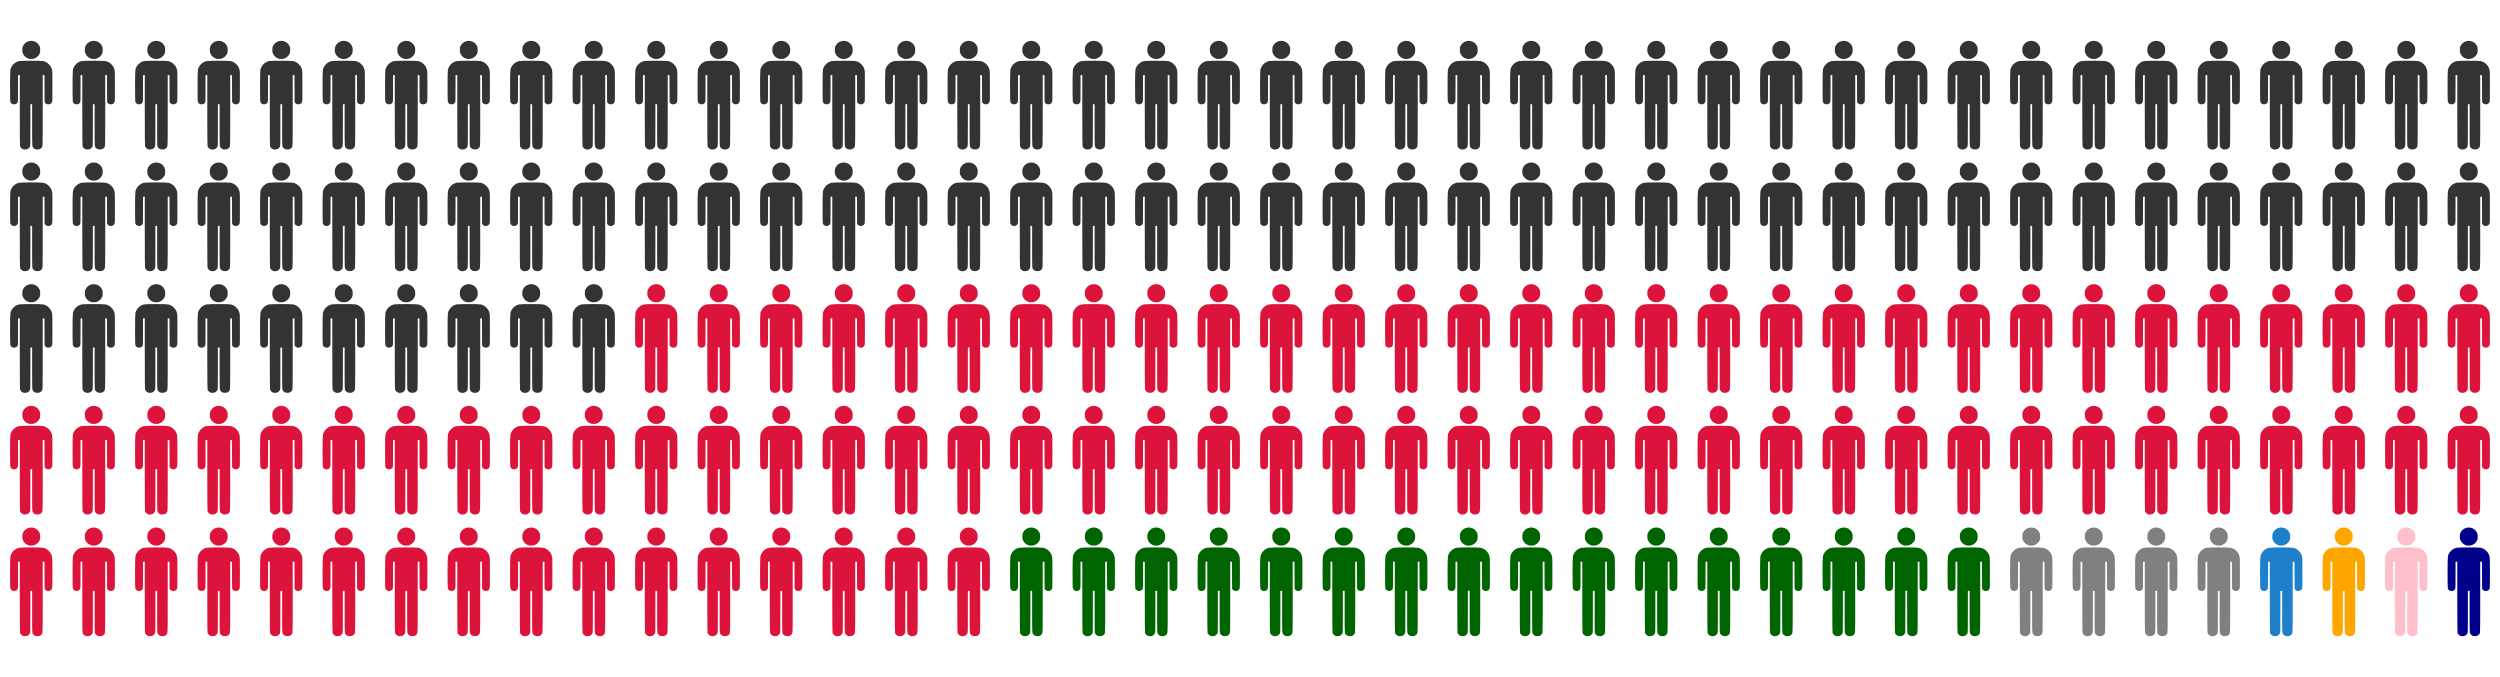 <svg width="750px" height="203px" id="mainchart" xmlns="http://www.w3.org/2000/svg" xmlns:xlink="http://www.w3.org/1999/xlink"><defs><path d="M123.075,986.988C107.256,981.798,94.727,970.122,91.149,957.236C89.723,952.101,89.043,847.057,89.036,630.577C89.036,630.577,89.025,311.487,89.025,311.487C89.025,311.487,81.01,311.487,81.01,311.487C81.01,311.487,72.995,311.487,72.995,311.487C72.995,311.487,72.995,431.938,72.995,431.938C72.995,550.017,72.913,552.531,68.852,559.674C63.591,568.925,57.683,573.26,46.121,576.352C29.028,580.924,10.333,572.194,3.62,556.505C-0.699,546.41,-0.418,277.166,3.93,260.476C13.729,222.854,45.462,192.033,82.473,184.19C101.969,180.059,282.223,180.008,301.662,184.128C321.462,188.325,338.469,197.818,353.517,213.074C368.995,228.766,376.22,241.495,381.61,262.567C385.366,277.255,385.573,285.121,385.573,413.059C385.573,530.009,385.161,549.039,382.491,555.429C378.34,565.365,374.068,569.834,364.534,574.212C348.714,581.476,328.607,576.803,319.253,563.687C319.253,563.687,314.442,556.941,314.442,556.941C314.442,556.941,313.896,434.214,313.896,434.214C313.896,434.214,313.35,311.487,313.35,311.487C313.35,311.487,305.38,311.487,305.38,311.487C305.38,311.487,297.41,311.487,297.41,311.487C297.41,311.487,297.41,632.144,297.41,632.144C297.41,983.645,298.205,960.306,285.783,973.395C275.969,983.734,265.962,987.645,249.321,987.645C232.68,987.645,222.673,983.734,212.86,973.395C200.679,960.56,201.232,970.508,201.232,764.389C201.232,764.389,201.232,575.976,201.232,575.976C201.232,575.976,193.217,575.976,193.217,575.976C193.217,575.976,185.203,575.976,185.203,575.976C185.203,575.976,185.203,764.389,185.203,764.389C185.203,917.933,184.703,953.995,182.501,959.25C178.464,968.883,169.682,978.38,160.464,983.083C151.579,987.615,131.408,989.722,123.075,986.988C123.075,986.988,123.075,986.988,123.075,986.988M168.145,161.726C143.923,153.075,128.952,139.739,118.355,117.375C112.49,104.996,112.067,102.618,112.067,82.02C112.067,61.179,112.431,59.198,118.547,46.776C149.09,-15.267,237.27,-15.419,267.762,46.519C274.075,59.343,274.368,60.96,274.368,83.022C274.368,104.24,273.915,107.029,268.767,117.513C260.119,135.123,247.346,147.964,229.899,156.586C216.353,163.281,212.913,164.115,196.494,164.682C182.716,165.158,175.706,164.427,168.145,161.726C168.145,161.726,168.145,161.726,168.145,161.726" id="shapetoiletman0" stroke-width="0" stroke="white"></path></defs><g transform="translate(0,0)"><use xlink:href="#shapetoiletman0" id="i0_0" class="shapesshapetoiletman0 datagroupsans" fill="#333333" transform="translate(3,12.25) scale(0.033)"></use><use xlink:href="#shapetoiletman0" id="i0_1" class="shapesshapetoiletman0 datagroupsans" fill="#333333" transform="translate(21.75,12.25) scale(0.033)"></use><use xlink:href="#shapetoiletman0" id="i0_2" class="shapesshapetoiletman0 datagroupsans" fill="#333333" transform="translate(40.5,12.25) scale(0.033)"></use><use xlink:href="#shapetoiletman0" id="i0_3" class="shapesshapetoiletman0 datagroupsans" fill="#333333" transform="translate(59.25,12.25) scale(0.033)"></use><use xlink:href="#shapetoiletman0" id="i0_4" class="shapesshapetoiletman0 datagroupsans" fill="#333333" transform="translate(78,12.25) scale(0.033)"></use><use xlink:href="#shapetoiletman0" id="i0_5" class="shapesshapetoiletman0 datagroupsans" fill="#333333" transform="translate(96.75,12.25) scale(0.033)"></use><use xlink:href="#shapetoiletman0" id="i0_6" class="shapesshapetoiletman0 datagroupsans" fill="#333333" transform="translate(115.5,12.25) scale(0.033)"></use><use xlink:href="#shapetoiletman0" id="i0_7" class="shapesshapetoiletman0 datagroupsans" fill="#333333" transform="translate(134.25,12.25) scale(0.033)"></use><use xlink:href="#shapetoiletman0" id="i0_8" class="shapesshapetoiletman0 datagroupsans" fill="#333333" transform="translate(153,12.25) scale(0.033)"></use><use xlink:href="#shapetoiletman0" id="i0_9" class="shapesshapetoiletman0 datagroupsans" fill="#333333" transform="translate(171.75,12.25) scale(0.033)"></use><use xlink:href="#shapetoiletman0" id="i0_10" class="shapesshapetoiletman0 datagroupsans" fill="#333333" transform="translate(190.5,12.25) scale(0.033)"></use><use xlink:href="#shapetoiletman0" id="i0_11" class="shapesshapetoiletman0 datagroupsans" fill="#333333" transform="translate(209.25,12.25) scale(0.033)"></use><use xlink:href="#shapetoiletman0" id="i0_12" class="shapesshapetoiletman0 datagroupsans" fill="#333333" transform="translate(228,12.25) scale(0.033)"></use><use xlink:href="#shapetoiletman0" id="i0_13" class="shapesshapetoiletman0 datagroupsans" fill="#333333" transform="translate(246.75,12.25) scale(0.033)"></use><use xlink:href="#shapetoiletman0" id="i0_14" class="shapesshapetoiletman0 datagroupsans" fill="#333333" transform="translate(265.5,12.25) scale(0.033)"></use><use xlink:href="#shapetoiletman0" id="i0_15" class="shapesshapetoiletman0 datagroupsans" fill="#333333" transform="translate(284.25,12.25) scale(0.033)"></use><use xlink:href="#shapetoiletman0" id="i0_16" class="shapesshapetoiletman0 datagroupsans" fill="#333333" transform="translate(303,12.25) scale(0.033)"></use><use xlink:href="#shapetoiletman0" id="i0_17" class="shapesshapetoiletman0 datagroupsans" fill="#333333" transform="translate(321.75,12.25) scale(0.033)"></use><use xlink:href="#shapetoiletman0" id="i0_18" class="shapesshapetoiletman0 datagroupsans" fill="#333333" transform="translate(340.5,12.25) scale(0.033)"></use><use xlink:href="#shapetoiletman0" id="i0_19" class="shapesshapetoiletman0 datagroupsans" fill="#333333" transform="translate(359.25,12.25) scale(0.033)"></use><use xlink:href="#shapetoiletman0" id="i0_20" class="shapesshapetoiletman0 datagroupsans" fill="#333333" transform="translate(378,12.25) scale(0.033)"></use><use xlink:href="#shapetoiletman0" id="i0_21" class="shapesshapetoiletman0 datagroupsans" fill="#333333" transform="translate(396.75,12.25)scale(0.033,0.033)"></use><use xlink:href="#shapetoiletman0" id="i0_22" class="shapesshapetoiletman0 datagroupsans" fill="#333333" transform="translate(415.5,12.25)scale(0.033,0.033)"></use><use xlink:href="#shapetoiletman0" id="i0_23" class="shapesshapetoiletman0 datagroupsans" fill="#333333" transform="translate(434.25,12.25)scale(0.033,0.033)"></use><use xlink:href="#shapetoiletman0" id="i0_24" class="shapesshapetoiletman0 datagroupsans" fill="#333333" transform="translate(453,12.25) scale(0.033)"></use><use xlink:href="#shapetoiletman0" id="i0_25" class="shapesshapetoiletman0 datagroupsans" fill="#333333" transform="translate(471.75,12.25) scale(0.033)"></use><use xlink:href="#shapetoiletman0" id="i0_26" class="shapesshapetoiletman0 datagroupsans" fill="#333333" transform="translate(490.5,12.25) scale(0.033)"></use><use xlink:href="#shapetoiletman0" id="i0_27" class="shapesshapetoiletman0 datagroupsans" fill="#333333" transform="translate(509.25,12.25) scale(0.033)"></use><use xlink:href="#shapetoiletman0" id="i0_28" class="shapesshapetoiletman0 datagroupsans" fill="#333333" transform="translate(528,12.25) scale(0.033)"></use><use xlink:href="#shapetoiletman0" id="i0_29" class="shapesshapetoiletman0 datagroupsans" fill="#333333" transform="translate(546.75,12.25) scale(0.033)"></use><use xlink:href="#shapetoiletman0" id="i0_30" class="shapesshapetoiletman0 datagroupsans" fill="#333333" transform="translate(565.5,12.25)scale(0.033,0.033)"></use><use xlink:href="#shapetoiletman0" id="i0_31" class="shapesshapetoiletman0 datagroupsans" fill="#333333" transform="translate(584.25,12.25) scale(0.033)"></use><use xlink:href="#shapetoiletman0" id="i0_32" class="shapesshapetoiletman0 datagroupsans" fill="#333333" transform="translate(603,12.25) scale(0.033)"></use><use xlink:href="#shapetoiletman0" id="i0_33" class="shapesshapetoiletman0 datagroupsans" fill="#333333" transform="translate(621.75,12.25) scale(0.033)"></use><use xlink:href="#shapetoiletman0" id="i0_34" class="shapesshapetoiletman0 datagroupsans" fill="#333333" transform="translate(640.5,12.25) scale(0.033)"></use><use xlink:href="#shapetoiletman0" id="i0_35" class="shapesshapetoiletman0 datagroupsans" fill="#333333" transform="translate(659.25,12.25) scale(0.033)"></use><use xlink:href="#shapetoiletman0" id="i0_36" class="shapesshapetoiletman0 datagroupsans" fill="#333333" transform="translate(678,12.25) scale(0.033)"></use><use xlink:href="#shapetoiletman0" id="i0_37" class="shapesshapetoiletman0 datagroupsans" fill="#333333" transform="translate(696.75,12.25) scale(0.033)"></use><use xlink:href="#shapetoiletman0" id="i0_38" class="shapesshapetoiletman0 datagroupsans" fill="#333333" transform="translate(715.5,12.25) scale(0.033)"></use><use xlink:href="#shapetoiletman0" id="i0_39" class="shapesshapetoiletman0 datagroupsans" fill="#333333" transform="translate(734.25,12.25) scale(0.033)"></use><use xlink:href="#shapetoiletman0" id="i1_0" class="shapesshapetoiletman0 datagroupsans" fill="#333333" transform="translate(3,48.75) scale(0.033)"></use><use xlink:href="#shapetoiletman0" id="i1_1" class="shapesshapetoiletman0 datagroupsans" fill="#333333" transform="translate(21.75,48.75) scale(0.033)"></use><use xlink:href="#shapetoiletman0" id="i1_2" class="shapesshapetoiletman0 datagroupsans" fill="#333333" transform="translate(40.5,48.75) scale(0.033)"></use><use xlink:href="#shapetoiletman0" id="i1_3" class="shapesshapetoiletman0 datagroupsans" fill="#333333" transform="translate(59.25,48.75) scale(0.033)"></use><use xlink:href="#shapetoiletman0" id="i1_4" class="shapesshapetoiletman0 datagroupsans" fill="#333333" transform="translate(78,48.75) scale(0.033)"></use><use xlink:href="#shapetoiletman0" id="i1_5" class="shapesshapetoiletman0 datagroupsans" fill="#333333" transform="translate(96.75,48.75) scale(0.033)"></use><use xlink:href="#shapetoiletman0" id="i1_6" class="shapesshapetoiletman0 datagroupsans" fill="#333333" transform="translate(115.5,48.75) scale(0.033)"></use><use xlink:href="#shapetoiletman0" id="i1_7" class="shapesshapetoiletman0 datagroupsans" fill="#333333" transform="translate(134.25,48.75) scale(0.033)"></use><use xlink:href="#shapetoiletman0" id="i1_8" class="shapesshapetoiletman0 datagroupsans" fill="#333333" transform="translate(153,48.75) scale(0.033)"></use><use xlink:href="#shapetoiletman0" id="i1_9" class="shapesshapetoiletman0 datagroupsans" fill="#333333" transform="translate(171.75,48.75) scale(0.033)"></use><use xlink:href="#shapetoiletman0" id="i1_10" class="shapesshapetoiletman0 datagroupsans" fill="#333333" transform="translate(190.5,48.75) scale(0.033)"></use><use xlink:href="#shapetoiletman0" id="i1_11" class="shapesshapetoiletman0 datagroupsans" fill="#333333" transform="translate(209.25,48.75) scale(0.033)"></use><use xlink:href="#shapetoiletman0" id="i1_12" class="shapesshapetoiletman0 datagroupsans" fill="#333333" transform="translate(228,48.75) scale(0.033)"></use><use xlink:href="#shapetoiletman0" id="i1_13" class="shapesshapetoiletman0 datagroupsans" fill="#333333" transform="translate(246.75,48.75) scale(0.033)"></use><use xlink:href="#shapetoiletman0" id="i1_14" class="shapesshapetoiletman0 datagroupsans" fill="#333333" transform="translate(265.5,48.75) scale(0.033)"></use><use xlink:href="#shapetoiletman0" id="i1_15" class="shapesshapetoiletman0 datagroupsans" fill="#333333" transform="translate(284.25,48.75) scale(0.033)"></use><use xlink:href="#shapetoiletman0" id="i1_16" class="shapesshapetoiletman0 datagroupsans" fill="#333333" transform="translate(303,48.75) scale(0.033)"></use><use xlink:href="#shapetoiletman0" id="i1_17" class="shapesshapetoiletman0 datagroupsans" fill="#333333" transform="translate(321.75,48.75) scale(0.033)"></use><use xlink:href="#shapetoiletman0" id="i1_18" class="shapesshapetoiletman0 datagroupsans" fill="#333333" transform="translate(340.5,48.75) scale(0.033)"></use><use xlink:href="#shapetoiletman0" id="i1_19" class="shapesshapetoiletman0 datagroupsans" fill="#333333" transform="translate(359.25,48.75) scale(0.033)"></use><use xlink:href="#shapetoiletman0" id="i1_20" class="shapesshapetoiletman0 datagroupsans" fill="#333333" transform="translate(378,48.75) scale(0.033)"></use><use xlink:href="#shapetoiletman0" id="i1_21" class="shapesshapetoiletman0 datagroupsans" fill="#333333" transform="translate(396.75,48.75)scale(0.033,0.033)"></use><use xlink:href="#shapetoiletman0" id="i1_22" class="shapesshapetoiletman0 datagroupsans" fill="#333333" transform="translate(415.5,48.75)scale(0.033,0.033)"></use><use xlink:href="#shapetoiletman0" id="i1_23" class="shapesshapetoiletman0 datagroupsans" fill="#333333" transform="translate(434.25,48.75) scale(0.033)"></use><use xlink:href="#shapetoiletman0" id="i1_24" class="shapesshapetoiletman0 datagroupsans" fill="#333333" transform="translate(453,48.75)scale(0.033,0.033)"></use><use xlink:href="#shapetoiletman0" id="i1_25" class="shapesshapetoiletman0 datagroupsans" fill="#333333" transform="translate(471.75,48.75) scale(0.033)"></use><use xlink:href="#shapetoiletman0" id="i1_26" class="shapesshapetoiletman0 datagroupsans" fill="#333333" transform="translate(490.5,48.75) scale(0.033)"></use><use xlink:href="#shapetoiletman0" id="i1_27" class="shapesshapetoiletman0 datagroupsans" fill="#333333" transform="translate(509.25,48.75) scale(0.033)"></use><use xlink:href="#shapetoiletman0" id="i1_28" class="shapesshapetoiletman0 datagroupsans" fill="#333333" transform="translate(528,48.75)scale(0.033,0.033)"></use><use xlink:href="#shapetoiletman0" id="i1_29" class="shapesshapetoiletman0 datagroupsans" fill="#333333" transform="translate(546.75,48.75) scale(0.033)"></use><use xlink:href="#shapetoiletman0" id="i1_30" class="shapesshapetoiletman0 datagroupsans" fill="#333333" transform="translate(565.5,48.75) scale(0.033)"></use><use xlink:href="#shapetoiletman0" id="i1_31" class="shapesshapetoiletman0 datagroupsans" fill="#333333" transform="translate(584.25,48.75) scale(0.033)"></use><use xlink:href="#shapetoiletman0" id="i1_32" class="shapesshapetoiletman0 datagroupsans" fill="#333333" transform="translate(603,48.75) scale(0.033)"></use><use xlink:href="#shapetoiletman0" id="i1_33" class="shapesshapetoiletman0 datagroupsans" fill="#333333" transform="translate(621.75,48.75) scale(0.033)"></use><use xlink:href="#shapetoiletman0" id="i1_34" class="shapesshapetoiletman0 datagroupsans" fill="#333333" transform="translate(640.5,48.75) scale(0.033)"></use><use xlink:href="#shapetoiletman0" id="i1_35" class="shapesshapetoiletman0 datagroupsans" fill="#333333" transform="translate(659.25,48.75) scale(0.033)"></use><use xlink:href="#shapetoiletman0" id="i1_36" class="shapesshapetoiletman0 datagroupsans" fill="#333333" transform="translate(678,48.75) scale(0.033)"></use><use xlink:href="#shapetoiletman0" id="i1_37" class="shapesshapetoiletman0 datagroupsans" fill="#333333" transform="translate(696.75,48.75) scale(0.033)"></use><use xlink:href="#shapetoiletman0" id="i1_38" class="shapesshapetoiletman0 datagroupsans" fill="#333333" transform="translate(715.5,48.75) scale(0.033)"></use><use xlink:href="#shapetoiletman0" id="i1_39" class="shapesshapetoiletman0 datagroupsans" fill="#333333" transform="translate(734.25,48.75) scale(0.033)"></use><use xlink:href="#shapetoiletman0" id="i2_0" class="shapesshapetoiletman0 datagroupsans" fill="#333333" transform="translate(3,85.25) scale(0.033)"></use><use xlink:href="#shapetoiletman0" id="i2_1" class="shapesshapetoiletman0 datagroupsans" fill="#333333" transform="translate(21.75,85.25) scale(0.033)"></use><use xlink:href="#shapetoiletman0" id="i2_2" class="shapesshapetoiletman0 datagroupsans" fill="#333333" transform="translate(40.5,85.25) scale(0.033)"></use><use xlink:href="#shapetoiletman0" id="i2_3" class="shapesshapetoiletman0 datagroupsans" fill="#333333" transform="translate(59.25,85.25) scale(0.033)"></use><use xlink:href="#shapetoiletman0" id="i2_4" class="shapesshapetoiletman0 datagroupsans" fill="#333333" transform="translate(78,85.25) scale(0.033)"></use><use xlink:href="#shapetoiletman0" id="i2_5" class="shapesshapetoiletman0 datagroupsans" fill="#333333" transform="translate(96.75,85.25) scale(0.033)"></use><use xlink:href="#shapetoiletman0" id="i2_6" class="shapesshapetoiletman0 datagroupsans" fill="#333333" transform="translate(115.5,85.25) scale(0.033)"></use><use xlink:href="#shapetoiletman0" id="i2_7" class="shapesshapetoiletman0 datagroupsans" fill="#333333" transform="translate(134.25,85.25) scale(0.033)"></use><use xlink:href="#shapetoiletman0" id="i2_8" class="shapesshapetoiletman0 datagroupsans" fill="#333333" transform="translate(153,85.25) scale(0.033)"></use><use xlink:href="#shapetoiletman0" id="i2_9" class="shapesshapetoiletman0 datagroupsans" fill="#333333" transform="translate(171.75,85.25) scale(0.033)"></use><use xlink:href="#shapetoiletman0" id="i2_10" class="shapesshapetoiletman0 datagroupcatholiques" fill="#dc143c" transform="translate(190.5,85.25) scale(0.033)"></use><use xlink:href="#shapetoiletman0" id="i2_11" class="shapesshapetoiletman0 datagroupcatholiques" fill="#dc143c" transform="translate(209.25,85.25) scale(0.033)"></use><use xlink:href="#shapetoiletman0" id="i2_12" class="shapesshapetoiletman0 datagroupcatholiques" fill="#dc143c" transform="translate(228,85.25) scale(0.033)"></use><use xlink:href="#shapetoiletman0" id="i2_13" class="shapesshapetoiletman0 datagroupcatholiques" fill="#dc143c" transform="translate(246.75,85.25) scale(0.033)"></use><use xlink:href="#shapetoiletman0" id="i2_14" class="shapesshapetoiletman0 datagroupcatholiques" fill="#dc143c" transform="translate(265.5,85.25) scale(0.033)"></use><use xlink:href="#shapetoiletman0" id="i2_15" class="shapesshapetoiletman0 datagroupcatholiques" fill="#dc143c" transform="translate(284.25,85.25) scale(0.033)"></use><use xlink:href="#shapetoiletman0" id="i2_16" class="shapesshapetoiletman0 datagroupcatholiques" fill="#dc143c" transform="translate(303,85.25) scale(0.033)"></use><use xlink:href="#shapetoiletman0" id="i2_17" class="shapesshapetoiletman0 datagroupcatholiques" fill="#dc143c" transform="translate(321.75,85.25) scale(0.033)"></use><use xlink:href="#shapetoiletman0" id="i2_18" class="shapesshapetoiletman0 datagroupcatholiques" fill="#dc143c" transform="translate(340.5,85.25) scale(0.033)"></use><use xlink:href="#shapetoiletman0" id="i2_19" class="shapesshapetoiletman0 datagroupcatholiques" fill="#dc143c" transform="translate(359.25,85.25) scale(0.033)"></use><use xlink:href="#shapetoiletman0" id="i2_20" class="shapesshapetoiletman0 datagroupcatholiques" fill="#dc143c" transform="translate(378,85.25) scale(0.033)"></use><use xlink:href="#shapetoiletman0" id="i2_21" class="shapesshapetoiletman0 datagroupcatholiques" fill="#dc143c" transform="translate(396.75,85.25) scale(0.033)"></use><use xlink:href="#shapetoiletman0" id="i2_22" class="shapesshapetoiletman0 datagroupcatholiques" fill="#dc143c" transform="translate(415.5,85.25) scale(0.033)"></use><use xlink:href="#shapetoiletman0" id="i2_23" class="shapesshapetoiletman0 datagroupcatholiques" fill="#dc143c" transform="translate(434.25,85.25) scale(0.033)"></use><use xlink:href="#shapetoiletman0" id="i2_24" class="shapesshapetoiletman0 datagroupcatholiques" fill="#dc143c" transform="translate(453,85.25) scale(0.033)"></use><use xlink:href="#shapetoiletman0" id="i2_25" class="shapesshapetoiletman0 datagroupcatholiques" fill="#dc143c" transform="translate(471.75,85.25) scale(0.033)"></use><use xlink:href="#shapetoiletman0" id="i2_26" class="shapesshapetoiletman0 datagroupcatholiques" fill="#dc143c" transform="translate(490.5,85.25)scale(0.033,0.033)"></use><use xlink:href="#shapetoiletman0" id="i2_27" class="shapesshapetoiletman0 datagroupcatholiques" fill="#dc143c" transform="translate(509.25,85.25) scale(0.033)"></use><use xlink:href="#shapetoiletman0" id="i2_28" class="shapesshapetoiletman0 datagroupcatholiques" fill="#dc143c" transform="translate(528,85.25) scale(0.033)"></use><use xlink:href="#shapetoiletman0" id="i2_29" class="shapesshapetoiletman0 datagroupcatholiques" fill="#dc143c" transform="translate(546.75,85.25) scale(0.033)"></use><use xlink:href="#shapetoiletman0" id="i2_30" class="shapesshapetoiletman0 datagroupcatholiques" fill="#dc143c" transform="translate(565.5,85.25) scale(0.033)"></use><use xlink:href="#shapetoiletman0" id="i2_31" class="shapesshapetoiletman0 datagroupcatholiques" fill="#dc143c" transform="translate(584.25,85.25) scale(0.033)"></use><use xlink:href="#shapetoiletman0" id="i2_32" class="shapesshapetoiletman0 datagroupcatholiques" fill="#dc143c" transform="translate(603,85.25) scale(0.033)"></use><use xlink:href="#shapetoiletman0" id="i2_33" class="shapesshapetoiletman0 datagroupcatholiques" fill="#dc143c" transform="translate(621.75,85.25) scale(0.033)"></use><use xlink:href="#shapetoiletman0" id="i2_34" class="shapesshapetoiletman0 datagroupcatholiques" fill="#dc143c" transform="translate(640.5,85.25) scale(0.033)"></use><use xlink:href="#shapetoiletman0" id="i2_35" class="shapesshapetoiletman0 datagroupcatholiques" fill="#dc143c" transform="translate(659.25,85.25) scale(0.033)"></use><use xlink:href="#shapetoiletman0" id="i2_36" class="shapesshapetoiletman0 datagroupcatholiques" fill="#dc143c" transform="translate(678,85.25) scale(0.033)"></use><use xlink:href="#shapetoiletman0" id="i2_37" class="shapesshapetoiletman0 datagroupcatholiques" fill="#dc143c" transform="translate(696.75,85.25) scale(0.033)"></use><use xlink:href="#shapetoiletman0" id="i2_38" class="shapesshapetoiletman0 datagroupcatholiques" fill="#dc143c" transform="translate(715.5,85.25) scale(0.033)"></use><use xlink:href="#shapetoiletman0" id="i2_39" class="shapesshapetoiletman0 datagroupcatholiques" fill="#dc143c" transform="translate(734.25,85.25) scale(0.033)"></use><use xlink:href="#shapetoiletman0" id="i3_0" class="shapesshapetoiletman0 datagroupcatholiques" fill="#dc143c" transform="translate(3,121.75) scale(0.033)"></use><use xlink:href="#shapetoiletman0" id="i3_1" class="shapesshapetoiletman0 datagroupcatholiques" fill="#dc143c" transform="translate(21.75,121.75) scale(0.033)"></use><use xlink:href="#shapetoiletman0" id="i3_2" class="shapesshapetoiletman0 datagroupcatholiques" fill="#dc143c" transform="translate(40.5,121.75) scale(0.033)"></use><use xlink:href="#shapetoiletman0" id="i3_3" class="shapesshapetoiletman0 datagroupcatholiques" fill="#dc143c" transform="translate(59.25,121.75) scale(0.033)"></use><use xlink:href="#shapetoiletman0" id="i3_4" class="shapesshapetoiletman0 datagroupcatholiques" fill="#dc143c" transform="translate(78,121.75) scale(0.033)"></use><use xlink:href="#shapetoiletman0" id="i3_5" class="shapesshapetoiletman0 datagroupcatholiques" fill="#dc143c" transform="translate(96.75,121.75) scale(0.033)"></use><use xlink:href="#shapetoiletman0" id="i3_6" class="shapesshapetoiletman0 datagroupcatholiques" fill="#dc143c" transform="translate(115.5,121.75) scale(0.033)"></use><use xlink:href="#shapetoiletman0" id="i3_7" class="shapesshapetoiletman0 datagroupcatholiques" fill="#dc143c" transform="translate(134.25,121.75) scale(0.033)"></use><use xlink:href="#shapetoiletman0" id="i3_8" class="shapesshapetoiletman0 datagroupcatholiques" fill="#dc143c" transform="translate(153,121.75) scale(0.033)"></use><use xlink:href="#shapetoiletman0" id="i3_9" class="shapesshapetoiletman0 datagroupcatholiques" fill="#dc143c" transform="translate(171.75,121.75) scale(0.033)"></use><use xlink:href="#shapetoiletman0" id="i3_10" class="shapesshapetoiletman0 datagroupcatholiques" fill="#dc143c" transform="translate(190.5,121.75) scale(0.033)"></use><use xlink:href="#shapetoiletman0" id="i3_11" class="shapesshapetoiletman0 datagroupcatholiques" fill="#dc143c" transform="translate(209.25,121.75) scale(0.033)"></use><use xlink:href="#shapetoiletman0" id="i3_12" class="shapesshapetoiletman0 datagroupcatholiques" fill="#dc143c" transform="translate(228,121.75) scale(0.033)"></use><use xlink:href="#shapetoiletman0" id="i3_13" class="shapesshapetoiletman0 datagroupcatholiques" fill="#dc143c" transform="translate(246.75,121.75) scale(0.033)"></use><use xlink:href="#shapetoiletman0" id="i3_14" class="shapesshapetoiletman0 datagroupcatholiques" fill="#dc143c" transform="translate(265.5,121.75) scale(0.033)"></use><use xlink:href="#shapetoiletman0" id="i3_15" class="shapesshapetoiletman0 datagroupcatholiques" fill="#dc143c" transform="translate(284.25,121.75) scale(0.033)"></use><use xlink:href="#shapetoiletman0" id="i3_16" class="shapesshapetoiletman0 datagroupcatholiques" fill="#dc143c" transform="translate(303,121.75) scale(0.033)"></use><use xlink:href="#shapetoiletman0" id="i3_17" class="shapesshapetoiletman0 datagroupcatholiques" fill="#dc143c" transform="translate(321.75,121.75) scale(0.033)"></use><use xlink:href="#shapetoiletman0" id="i3_18" class="shapesshapetoiletman0 datagroupcatholiques" fill="#dc143c" transform="translate(340.5,121.75) scale(0.033)"></use><use xlink:href="#shapetoiletman0" id="i3_19" class="shapesshapetoiletman0 datagroupcatholiques" fill="#dc143c" transform="translate(359.25,121.75) scale(0.033)"></use><use xlink:href="#shapetoiletman0" id="i3_20" class="shapesshapetoiletman0 datagroupcatholiques" fill="#dc143c" transform="translate(378,121.75)scale(0.033,0.033)"></use><use xlink:href="#shapetoiletman0" id="i3_21" class="shapesshapetoiletman0 datagroupcatholiques" fill="#dc143c" transform="translate(396.75,121.75) scale(0.033)"></use><use xlink:href="#shapetoiletman0" id="i3_22" class="shapesshapetoiletman0 datagroupcatholiques" fill="#dc143c" transform="translate(415.5,121.75) scale(0.033)"></use><use xlink:href="#shapetoiletman0" id="i3_23" class="shapesshapetoiletman0 datagroupcatholiques" fill="#dc143c" transform="translate(434.25,121.75) scale(0.033)"></use><use xlink:href="#shapetoiletman0" id="i3_24" class="shapesshapetoiletman0 datagroupcatholiques" fill="#dc143c" transform="translate(453,121.75)scale(0.033,0.033)"></use><use xlink:href="#shapetoiletman0" id="i3_25" class="shapesshapetoiletman0 datagroupcatholiques" fill="#dc143c" transform="translate(471.75,121.75) scale(0.033)"></use><use xlink:href="#shapetoiletman0" id="i3_26" class="shapesshapetoiletman0 datagroupcatholiques" fill="#dc143c" transform="translate(490.5,121.75) scale(0.033)"></use><use xlink:href="#shapetoiletman0" id="i3_27" class="shapesshapetoiletman0 datagroupcatholiques" fill="#dc143c" transform="translate(509.25,121.75) scale(0.033)"></use><use xlink:href="#shapetoiletman0" id="i3_28" class="shapesshapetoiletman0 datagroupcatholiques" fill="#dc143c" transform="translate(528,121.75) scale(0.033)"></use><use xlink:href="#shapetoiletman0" id="i3_29" class="shapesshapetoiletman0 datagroupcatholiques" fill="#dc143c" transform="translate(546.75,121.75) scale(0.033)"></use><use xlink:href="#shapetoiletman0" id="i3_30" class="shapesshapetoiletman0 datagroupcatholiques" fill="#dc143c" transform="translate(565.5,121.75) scale(0.033)"></use><use xlink:href="#shapetoiletman0" id="i3_31" class="shapesshapetoiletman0 datagroupcatholiques" fill="#dc143c" transform="translate(584.25,121.75) scale(0.033)"></use><use xlink:href="#shapetoiletman0" id="i3_32" class="shapesshapetoiletman0 datagroupcatholiques" fill="#dc143c" transform="translate(603,121.75) scale(0.033)"></use><use xlink:href="#shapetoiletman0" id="i3_33" class="shapesshapetoiletman0 datagroupcatholiques" fill="#dc143c" transform="translate(621.75,121.75) scale(0.033)"></use><use xlink:href="#shapetoiletman0" id="i3_34" class="shapesshapetoiletman0 datagroupcatholiques" fill="#dc143c" transform="translate(640.5,121.75) scale(0.033)"></use><use xlink:href="#shapetoiletman0" id="i3_35" class="shapesshapetoiletman0 datagroupcatholiques" fill="#dc143c" transform="translate(659.25,121.75) scale(0.033)"></use><use xlink:href="#shapetoiletman0" id="i3_36" class="shapesshapetoiletman0 datagroupcatholiques" fill="#dc143c" transform="translate(678,121.75) scale(0.033)"></use><use xlink:href="#shapetoiletman0" id="i3_37" class="shapesshapetoiletman0 datagroupcatholiques" fill="#dc143c" transform="translate(696.75,121.75) scale(0.033)"></use><use xlink:href="#shapetoiletman0" id="i3_38" class="shapesshapetoiletman0 datagroupcatholiques" fill="#dc143c" transform="translate(715.5,121.75) scale(0.033)"></use><use xlink:href="#shapetoiletman0" id="i3_39" class="shapesshapetoiletman0 datagroupcatholiques" fill="#dc143c" transform="translate(734.25,121.75) scale(0.033)"></use><use xlink:href="#shapetoiletman0" id="i4_0" class="shapesshapetoiletman0 datagroupcatholiques" fill="#dc143c" transform="translate(3,158.25) scale(0.033)"></use><use xlink:href="#shapetoiletman0" id="i4_1" class="shapesshapetoiletman0 datagroupcatholiques" fill="#dc143c" transform="translate(21.75,158.25) scale(0.033)"></use><use xlink:href="#shapetoiletman0" id="i4_2" class="shapesshapetoiletman0 datagroupcatholiques" fill="#dc143c" transform="translate(40.5,158.25) scale(0.033)"></use><use xlink:href="#shapetoiletman0" id="i4_3" class="shapesshapetoiletman0 datagroupcatholiques" fill="#dc143c" transform="translate(59.25,158.25) scale(0.033)"></use><use xlink:href="#shapetoiletman0" id="i4_4" class="shapesshapetoiletman0 datagroupcatholiques" fill="#dc143c" transform="translate(78,158.25) scale(0.033)"></use><use xlink:href="#shapetoiletman0" id="i4_5" class="shapesshapetoiletman0 datagroupcatholiques" fill="#dc143c" transform="translate(96.75,158.25) scale(0.033)"></use><use xlink:href="#shapetoiletman0" id="i4_6" class="shapesshapetoiletman0 datagroupcatholiques" fill="#dc143c" transform="translate(115.5,158.25) scale(0.033)"></use><use xlink:href="#shapetoiletman0" id="i4_7" class="shapesshapetoiletman0 datagroupcatholiques" fill="#dc143c" transform="translate(134.25,158.25) scale(0.033)"></use><use xlink:href="#shapetoiletman0" id="i4_8" class="shapesshapetoiletman0 datagroupcatholiques" fill="#dc143c" transform="translate(153,158.25) scale(0.033)"></use><use xlink:href="#shapetoiletman0" id="i4_9" class="shapesshapetoiletman0 datagroupcatholiques" fill="#dc143c" transform="translate(171.75,158.25) scale(0.033)"></use><use xlink:href="#shapetoiletman0" id="i4_10" class="shapesshapetoiletman0 datagroupcatholiques" fill="#dc143c" transform="translate(190.5,158.25) scale(0.033)"></use><use xlink:href="#shapetoiletman0" id="i4_11" class="shapesshapetoiletman0 datagroupcatholiques" fill="#dc143c" transform="translate(209.25,158.25) scale(0.033)"></use><use xlink:href="#shapetoiletman0" id="i4_12" class="shapesshapetoiletman0 datagroupcatholiques" fill="#dc143c" transform="translate(228,158.25) scale(0.033)"></use><use xlink:href="#shapetoiletman0" id="i4_13" class="shapesshapetoiletman0 datagroupcatholiques" fill="#dc143c" transform="translate(246.75,158.25) scale(0.033)"></use><use xlink:href="#shapetoiletman0" id="i4_14" class="shapesshapetoiletman0 datagroupcatholiques" fill="#dc143c" transform="translate(265.5,158.25) scale(0.033)"></use><use xlink:href="#shapetoiletman0" id="i4_15" class="shapesshapetoiletman0 datagroupcatholiques" fill="#dc143c" transform="translate(284.25,158.25) scale(0.033)"></use><use xlink:href="#shapetoiletman0" id="i4_16" class="shapesshapetoiletman0 datagroupmusulmans" fill="#006400" transform="translate(303,158.25) scale(0.033)"></use><use xlink:href="#shapetoiletman0" id="i4_17" class="shapesshapetoiletman0 datagroupmusulmans" fill="#006400" transform="translate(321.75,158.25) scale(0.033)"></use><use xlink:href="#shapetoiletman0" id="i4_18" class="shapesshapetoiletman0 datagroupmusulmans" fill="#006400" transform="translate(340.5,158.25) scale(0.033)"></use><use xlink:href="#shapetoiletman0" id="i4_19" class="shapesshapetoiletman0 datagroupmusulmans" fill="#006400" transform="translate(359.25,158.25) scale(0.033)"></use><use xlink:href="#shapetoiletman0" id="i4_20" class="shapesshapetoiletman0 datagroupmusulmans" fill="#006400" transform="translate(378,158.25)scale(0.033,0.033)"></use><use xlink:href="#shapetoiletman0" id="i4_21" class="shapesshapetoiletman0 datagroupmusulmans" fill="#006400" transform="translate(396.75,158.25) scale(0.033)"></use><use xlink:href="#shapetoiletman0" id="i4_22" class="shapesshapetoiletman0 datagroupmusulmans" fill="#006400" transform="translate(415.5,158.25) scale(0.033)"></use><use xlink:href="#shapetoiletman0" id="i4_23" class="shapesshapetoiletman0 datagroupmusulmans" fill="#006400" transform="translate(434.25,158.25) scale(0.033)"></use><use xlink:href="#shapetoiletman0" id="i4_24" class="shapesshapetoiletman0 datagroupmusulmans" fill="#006400" transform="translate(453,158.25) scale(0.033)"></use><use xlink:href="#shapetoiletman0" id="i4_25" class="shapesshapetoiletman0 datagroupmusulmans" fill="#006400" transform="translate(471.75,158.25) scale(0.033)"></use><use xlink:href="#shapetoiletman0" id="i4_26" class="shapesshapetoiletman0 datagroupmusulmans" fill="#006400" transform="translate(490.5,158.25) scale(0.033)"></use><use xlink:href="#shapetoiletman0" id="i4_27" class="shapesshapetoiletman0 datagroupmusulmans" fill="#006400" transform="translate(509.25,158.25) scale(0.033)"></use><use xlink:href="#shapetoiletman0" id="i4_28" class="shapesshapetoiletman0 datagroupmusulmans" fill="#006400" transform="translate(528,158.25) scale(0.033)"></use><use xlink:href="#shapetoiletman0" id="i4_29" class="shapesshapetoiletman0 datagroupmusulmans" fill="#006400" transform="translate(546.75,158.25) scale(0.033)"></use><use xlink:href="#shapetoiletman0" id="i4_30" class="shapesshapetoiletman0 datagroupmusulmans" fill="#006400" transform="translate(565.5,158.25) scale(0.033)"></use><use xlink:href="#shapetoiletman0" id="i4_31" class="shapesshapetoiletman0 datagroupmusulmans" fill="#006400" transform="translate(584.25,158.25) scale(0.033)"></use><use xlink:href="#shapetoiletman0" id="i4_32" class="shapesshapetoiletman0 datagroupprotestants" fill="#808080" transform="translate(603,158.25) scale(0.033)"></use><use xlink:href="#shapetoiletman0" id="i4_33" class="shapesshapetoiletman0 datagroupprotestants" fill="#808080" transform="translate(621.75,158.25) scale(0.033)"></use><use xlink:href="#shapetoiletman0" id="i4_34" class="shapesshapetoiletman0 datagroupprotestants" fill="#808080" transform="translate(640.5,158.25) scale(0.033)"></use><use xlink:href="#shapetoiletman0" id="i4_35" class="shapesshapetoiletman0 datagroupprotestants" fill="#808080" transform="translate(659.25,158.25) scale(0.033)"></use><use xlink:href="#shapetoiletman0" id="i4_36" class="shapesshapetoiletman0 datagroupjuifs" fill="#1e7fcb" transform="translate(678,158.25) scale(0.033)"></use><use xlink:href="#shapetoiletman0" id="i4_37" class="shapesshapetoiletman0 datagroupbouddhistes" fill="#ffa500" transform="translate(696.75,158.25) scale(0.033)"></use><use xlink:href="#shapetoiletman0" id="i4_38" class="shapesshapetoiletman0 datagrouporthodoxes" fill="#ffc0cb" transform="translate(715.5,158.25) scale(0.033)"></use><use xlink:href="#shapetoiletman0" id="i4_39" class="shapesshapetoiletman0 datagroupautres" fill="#00008b" transform="translate(734.25,158.25) scale(0.033)"></use></g></svg>